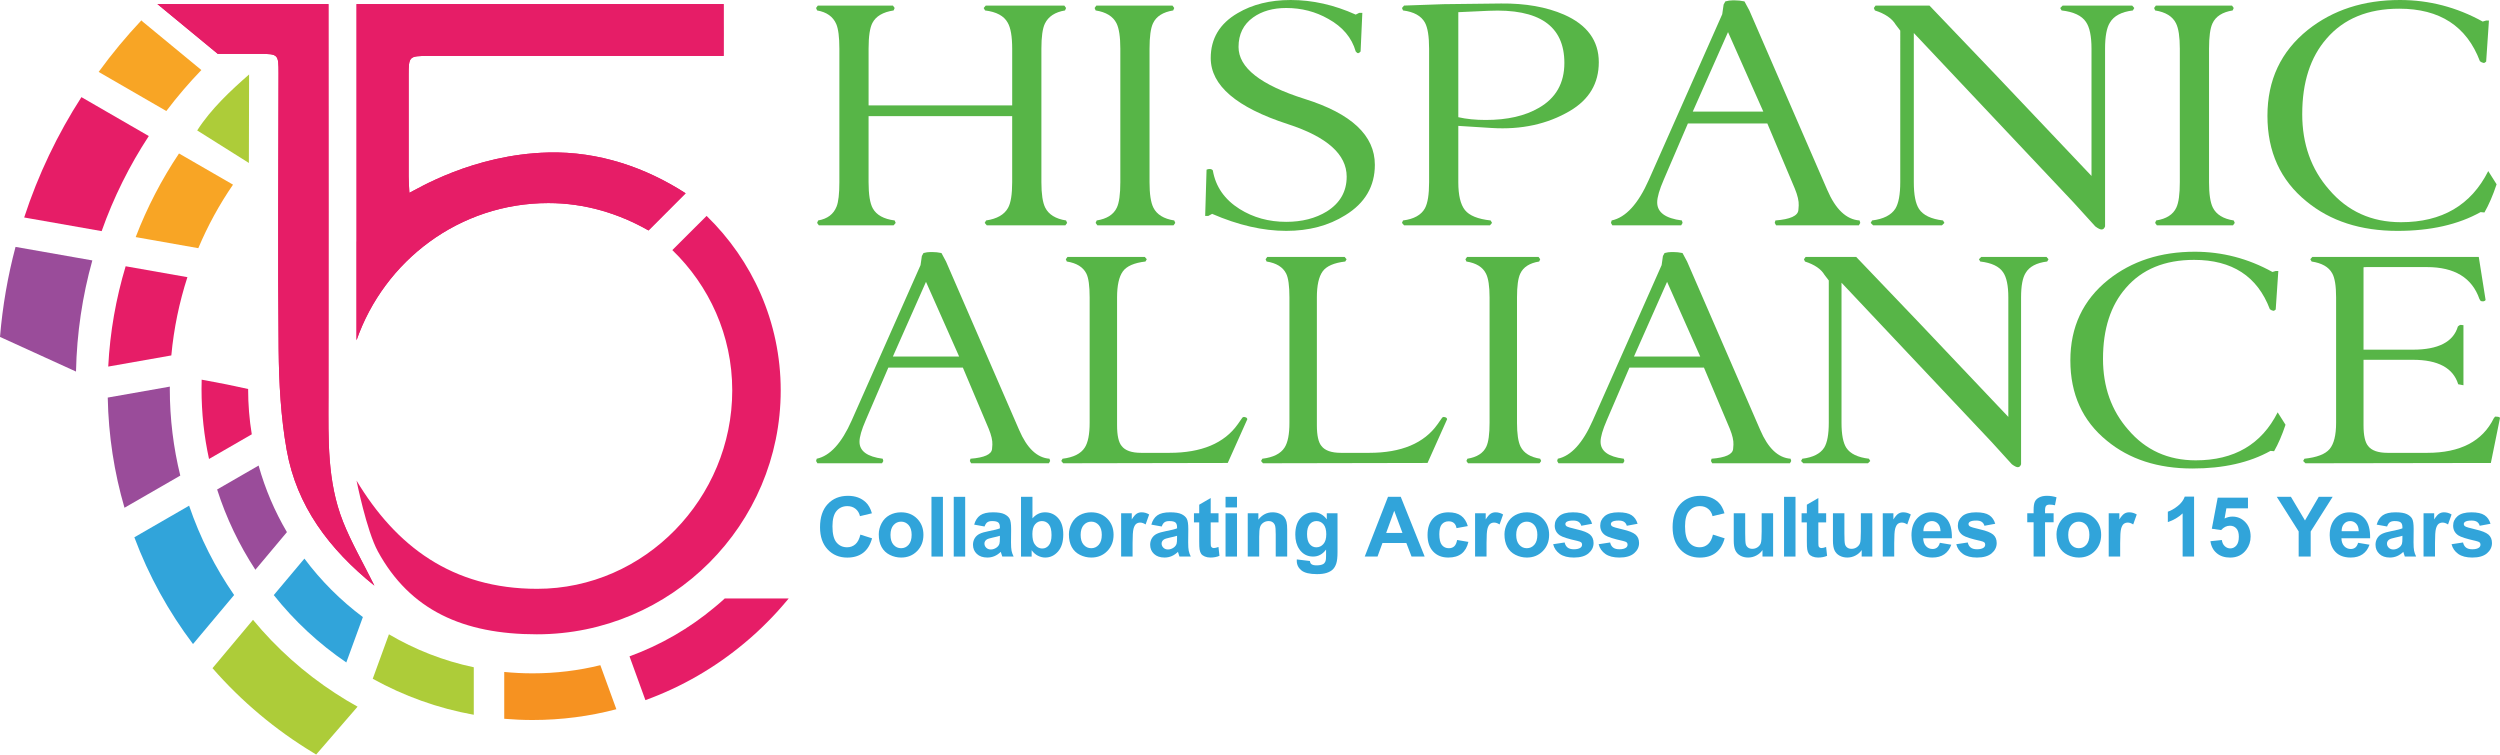<svg xmlns="http://www.w3.org/2000/svg" id="Layer_2" viewBox="0 0 733.877 221.495"><g id="Components"><g id="e176170f-588c-415d-9371-b1f3a6eebe5e_1"><path d="M57.888,38.291c4.048-6.361,10.09-11.942,15.234-16.429-.01,6.724-.028,13.447-.048,20.171-.006,1.92-.011,3.871-.016,5.804l-15.17-9.546Z" style="fill:#adcc39;"></path><path d="M98.386,203.474c2.146,1.412,4.345,2.735,6.579,3.969l-12.157,14.053c-.268-.161-.536-.322-.805-.5-11.12-6.705-21.115-15.107-29.625-24.851l11.889-14.196c6.883,8.332,15.018,15.608,24.118,21.526Z" style="fill:#adcc39;"></path><path d="M55.513,148.443c3.2,9.404,7.67,18.2,13.212,26.228l-12.068,14.392c-7.169-9.494-12.998-20.024-17.217-31.341l16.073-9.279Z" style="fill:#31a4da;"></path><path d="M49.846,114.188c0,8.761,1.073,17.271,3.075,25.423l-16.377,9.44c-3.004-10.298-4.702-21.133-4.917-32.343l18.236-3.218c-.018.232-.018.465-.018.697Z" style="fill:#9a4c9a;"></path><path d="M36.884,78.162l18.129,3.2c-2.378,7.348-3.987,15.036-4.72,22.974l-18.522,3.272c.518-10.191,2.288-20.042,5.113-29.446Z" style="fill:#e61d67;"></path><path d="M52.545,45.051l15.858,9.154c-4.005,5.828-7.42,12.068-10.191,18.648l-18.379-3.254c3.325-8.689,7.616-16.913,12.712-24.547Z" style="fill:#f8a525;"></path><path d="M73.91,127.49l-12.551,7.241c-1.448-6.615-2.199-13.498-2.199-20.543,0-.787.018-1.555.036-2.342v-.393c.393.071.751.143,1.109.197,5.668,1.055,6.901,1.305,12.533,2.539,0,4.523.358,8.975,1.073,13.302Z" style="fill:#e61d67;"></path><path d="M84.226,156.203l-9.261,11.049c-4.738-7.241-8.546-15.161-11.228-23.564l12.175-7.026c1.931,6.919,4.738,13.463,8.314,19.541Z" style="fill:#9a4c9a;"></path><path d="M106.521,181.143l-4.863,13.32c-8.063-5.489-15.233-12.157-21.294-19.774l8.993-10.709c4.863,6.508,10.656,12.3,17.163,17.163Z" style="fill:#31a4da;"></path><path d="M114.173,186.203c7.616,4.487,16.001,7.795,24.905,9.672v13.945c-10.566-1.895-20.56-5.524-29.661-10.566l4.756-13.051Z" style="fill:#adcc39;"></path><path d="M176.23,195.267l4.702,12.926c-7.867,2.074-16.108,3.164-24.601,3.164-2.807,0-5.578-.125-8.314-.358v-13.749c2.736.268,5.507.411,8.314.411,6.847,0,13.516-.823,19.899-2.396Z" style="fill:#f69221;"></path><path d="M231.528,175.672l-.715.858c-1.806,2.145-3.683,4.219-5.668,6.186-2.11,2.128-4.309,4.148-6.597,6.043-8.564,7.169-18.397,12.89-29.088,16.77l-4.666-12.855c9.172-3.343,17.61-8.242,24.959-14.392.214-.179.429-.358.644-.536.805-.661,1.591-1.359,2.36-2.074h18.773Z" style="fill:#e61d67;"></path><path d="M308.081,134.658l.191.668-.383.669h-22.808l-.383-.669.192-.668c4.085-.32,6.194-1.278,6.324-2.877l.096-1.245c.062-1.208-.296-2.77-1.079-4.684l-7.578-17.934h-21.885l-6.632,15.429c-1.223,2.814-1.831,4.925-1.831,6.324,0,2.745,2.269,4.406,6.805,4.986l.191.668-.38.669h-18.978l-.384-.669.192-.668c3.896-.829,7.315-4.567,10.255-11.216l20.219-45.615.385-2.682.48-.864c.7-.19,1.373-.293,2.011-.293h.575c.894,0,1.786.103,2.685.293l1.339,2.489,21.467,49.452c2.3,5.365,5.272,8.176,8.913,8.436M281.553,104.658l-9.728-21.924-9.717,21.924h19.445Z" style="fill:#57b547;"></path><path d="M327.917,87.311v37.567c0,2.943.448,4.957,1.342,6.037,1.024,1.344,2.94,2.018,5.751,2.018h8.241c9.456,0,16.162-2.816,20.127-8.436l1.34-1.919c.191-.125.351-.191.48-.191l.383.099c.319.059.51.251.574.573l-5.75,12.844-48.301.092-.573-.669.382-.668c3.193-.388,5.366-1.468,6.516-3.26.959-1.468,1.438-3.9,1.438-7.283v-36.805c0-3.381-.32-5.717-.959-6.994-.958-1.915-2.876-3.097-5.75-3.547l-.288-.668.482-.674h22.712l.571.674-.381.668c-3.324.383-5.542,1.359-6.661,2.924-1.117,1.564-1.678,4.11-1.678,7.616" style="fill:#57b547;"></path><path d="M386.57,87.311v37.567c0,2.943.447,4.957,1.341,6.037,1.021,1.344,2.938,2.018,5.75,2.018h8.241c9.457,0,16.164-2.816,20.126-8.436l1.343-1.919c.19-.125.346-.191.481-.191l.381.099c.317.059.509.251.573.573l-5.748,12.844-48.304.092-.574-.669.384-.668c3.194-.388,5.366-1.468,6.517-3.26.96-1.468,1.437-3.9,1.437-7.283v-36.805c0-3.381-.32-5.717-.958-6.994-.955-1.915-2.874-3.097-5.751-3.547l-.287-.668.481-.674h22.713l.574.674-.385.668c-3.322.383-5.542,1.359-6.658,2.924-1.119,1.564-1.678,4.11-1.678,7.616" style="fill:#57b547;"></path><path d="M445.316,124.115c0,3.251.351,5.587,1.051,6.997.963,1.912,2.882,3.094,5.753,3.547l.289.667-.478.67h-20.989l-.481-.67.291-.667c2.813-.453,4.66-1.635,5.557-3.547.637-1.34.954-3.675.954-6.997v-36.805c0-3.253-.346-5.589-1.053-6.994-.955-1.915-2.873-3.097-5.749-3.547l-.284-.667.476-.675h20.991l.476.675-.287.667c-2.815.45-4.666,1.631-5.556,3.547-.641,1.34-.961,3.677-.961,6.994v36.805Z" style="fill:#57b547;"></path><path d="M525.627,134.658l.188.668-.382.669h-22.806l-.382-.669.19-.668c4.087-.32,6.193-1.278,6.324-2.877l.093-1.245c.066-1.208-.294-2.77-1.071-4.684l-7.578-17.934h-21.886l-6.634,15.429c-1.222,2.814-1.833,4.925-1.833,6.324,0,2.745,2.271,4.406,6.807,4.986l.19.668-.379.669h-18.981l-.382-.669.192-.668c3.897-.829,7.316-4.567,10.255-11.216l20.222-45.615.383-2.682.481-.864c.696-.19,1.372-.293,2.013-.293h.572c.893,0,1.79.103,2.683.293l1.34,2.489,21.472,49.452c2.296,5.365,5.268,8.176,8.911,8.436M499.098,104.658l-9.726-21.924-9.717,21.924h19.443Z" style="fill:#57b547;"></path><path d="M589.546,122.387v-35.077c0-3.445-.514-5.907-1.534-7.38-1.148-1.721-3.386-2.777-6.71-3.161l-.381-.668.67-.674h19.171l.573.674-.384.668c-3.133.384-5.241,1.503-6.323,3.355-.895,1.409-1.342,3.805-1.342,7.186v48.972c-.195.578-.509.864-.964.864-.388,0-.963-.286-1.731-.857l-5.976-6.57-44.036-46.725v41.119c0,3.443.474,5.912,1.433,7.375,1.152,1.728,3.359,2.782,6.615,3.17l.386.668-.672.67h-18.977l-.672-.67.383-.668c3.13-.388,5.272-1.467,6.424-3.26.892-1.468,1.34-3.9,1.34-7.283v-41.786l-1.245-1.629c-1.023-1.728-2.941-3.033-5.749-3.93l-.291-.668.485-.674h14.852c9.967,10.351,24.853,26.008,44.656,46.959" style="fill:#57b547;"></path><path d="M617.337,105.328c0,8.246,2.465,15.177,7.38,20.793,5.111,6.014,11.722,9.011,19.841,9.011,11.308,0,19.325-4.698,24.055-14.088l2.302,3.647c-1.028,3.066-2.146,5.655-3.358,7.763l-1.048-.099c-6.199,3.454-13.836,5.175-22.908,5.175-10.159,0-18.53-2.713-25.113-8.147-7.155-5.807-10.733-13.673-10.733-23.577,0-9.837,3.706-17.724,11.117-23.674,6.906-5.49,15.366-8.237,25.404-8.237,8.041,0,15.646,1.982,22.798,5.94l.963-.284h.764l-.764,11.303c-.258.261-.481.388-.677.388-.381-.066-.729-.227-1.047-.478-3.643-9.645-11.054-14.476-22.236-14.476-8.62,0-15.297,2.754-20.028,8.244-4.472,5.114-6.712,12.044-6.712,20.795" style="fill:#57b547;"></path><path d="M676.76,135.996l-.672-.67.381-.667c3.642-.389,6.101-1.329,7.38-2.829,1.274-1.503,1.917-4.072,1.917-7.714v-36.804c0-3.382-.381-5.749-1.152-7.09-1.021-1.859-3.036-3.002-6.033-3.452l-.383-.667.571-.675h48.877l2.007,12.655c-.125.192-.345.32-.665.383-.256,0-.514-.035-.771-.101l-.377-.586c-2.171-6.245-7.316-9.378-15.428-9.378h-17.636c-.641,0-.961.031-.961.097v24.148h14.476c7.47,0,11.881-2.271,13.223-6.805.253-.254.509-.417.763-.476l.87.092v17.636l-1.538-.291c-1.476-4.789-5.909-7.183-13.318-7.183h-14.476v19.258c0,2.944.447,4.958,1.34,6.037,1.025,1.345,2.941,2.018,5.75,2.018h11.6c9.709,0,16.227-3.391,19.554-10.167l.376-.471c.9,0,1.371.13,1.442.379l-2.685,13.23-54.432.092Z" style="fill:#57b547;"></path><path d="M246.398,14.293c0-3.402-.307-5.819-.919-7.248-.951-2.177-2.823-3.501-5.613-3.979l-.307-.718.512-.713h22.047l.509.713-.306.718c-3.132.478-5.206,1.701-6.226,3.673-.75,1.428-1.122,3.944-1.122,7.554v16.64h42.156V14.293c0-3.61-.444-6.16-1.328-7.654-1.087-1.977-3.299-3.165-6.633-3.573l-.41-.718.614-.713h23.068l.51.713-.306.718c-2.926.478-4.9,1.771-5.919,3.878-.683,1.428-1.021,3.879-1.021,7.349v39.193c0,3.471.372,5.958,1.119,7.456,1.023,2.04,3.065,3.3,6.126,3.773l.309.718-.514.716h-23.067l-.612-.716.406-.718c3.199-.473,5.341-1.702,6.432-3.671.817-1.431,1.226-3.95,1.226-7.558v-19.391h-42.156v19.391c0,3.609.405,6.159,1.224,7.655,1.087,1.974,3.232,3.167,6.431,3.574l.306.718-.611.716h-21.945l-.511-.716.307-.718c2.72-.473,4.524-1.839,5.41-4.082.545-1.356.816-3.74.816-7.147V14.293Z" style="fill:#57b547;"></path><path d="M337.446,53.487c0,3.47.375,5.958,1.125,7.455,1.018,2.041,3.062,3.301,6.123,3.774l.307.718-.511.716h-22.354l-.512-.716.31-.718c2.992-.473,4.966-1.733,5.919-3.774.679-1.431,1.02-3.912,1.02-7.455V14.293c0-3.47-.375-5.956-1.123-7.453-1.02-2.038-3.061-3.296-6.125-3.774l-.304-.718.509-.713h22.355l.51.713-.306.718c-2.995.478-4.97,1.736-5.923,3.774-.68,1.431-1.02,3.909-1.02,7.453v39.193Z" style="fill:#57b547;"></path><path d="M403.591,48.358c0,6.336-2.893,11.278-8.678,14.818-4.901,3.069-10.686,4.598-17.351,4.598-6.808,0-14.057-1.661-21.743-4.996l-1.121.611h-.918l.407-13.578c.272-.133.578-.202.919-.202.409,0,.714.139.918.408.817,4.766,3.434,8.543,7.857,11.329,4.017,2.516,8.575,3.776,13.682,3.776,4.627,0,8.607-1.015,11.942-3.062,3.878-2.448,5.816-5.852,5.816-10.2,0-6.539-5.751-11.676-17.248-15.417-15.108-4.902-22.661-11.366-22.661-19.398,0-5.715,2.619-10.103,7.859-13.164,4.356-2.588,9.561-3.882,15.617-3.882,6.397,0,12.761,1.432,19.087,4.288l1.021-.512h.92l-.509,11.335c-.206.271-.444.44-.715.508-.203,0-.444-.171-.718-.513-1.155-4.046-3.843-7.235-8.061-9.567-3.744-2.13-7.86-3.191-12.351-3.191-3.881,0-7.112.919-9.701,2.763-2.855,2.045-4.285,4.942-4.285,8.686,0,6.071,6.466,11.147,19.396,15.236,13.743,4.293,20.619,10.737,20.619,19.326" style="fill:#57b547;"></path><path d="M428.087,36.953v16.534c0,3.814.644,6.532,1.941,8.167,1.291,1.633,3.807,2.656,7.553,3.063l.407.718-.613.716h-25.21l-.613-.716.306-.718c3.198-.407,5.341-1.601,6.433-3.574.815-1.496,1.223-4.048,1.223-7.655V14.293c0-3.61-.408-6.16-1.223-7.654-1.091-1.977-3.235-3.165-6.433-3.573l-.306-.718.613-.713,11.637-.411,16.84-.199c7.149-.069,13.302,1.017,18.475,3.263,6.803,2.993,10.212,7.657,10.212,13.985,0,6.197-2.83,10.956-8.476,14.286-6.598,3.885-14.256,5.554-22.968,5.01l-9.797-.617ZM428.087,34.405c2.384.541,5.067.811,8.061.811,6.334,0,11.536-1.188,15.622-3.573,4.963-2.856,7.453-7.245,7.453-13.164,0-10.892-7.422-15.992-22.255-15.31l-8.881.407v30.829Z" style="fill:#57b547;"></path><path d="M545.88,64.716l.203.718-.409.715h-24.294l-.408-.715.204-.718c4.353-.341,6.605-1.359,6.741-3.057l.097-1.323c.07-1.294-.315-2.956-1.151-4.992l-8.064-19.104h-23.316l-7.061,16.44c-1.302,2.986-1.953,5.238-1.953,6.731,0,2.928,2.419,4.697,7.247,5.305l.206.718-.41.715h-20.207l-.41-.715.206-.718c4.15-.881,7.792-4.864,10.921-11.939l21.538-48.592.409-2.854.507-.919c.751-.204,1.463-.313,2.145-.313h.613c.95,0,1.902.108,2.853.313l1.433,2.653,22.861,52.668c2.448,5.717,5.614,8.715,9.497,8.982M517.623,32.768l-10.361-23.35-10.351,23.35h20.712Z" style="fill:#57b547;"></path><path d="M613.961,51.652V14.293c0-3.673-.542-6.297-1.633-7.862-1.225-1.835-3.606-2.957-7.149-3.365l-.405-.718.716-.713h20.416l.613.713-.41.718c-3.336.408-5.58,1.595-6.739,3.573-.951,1.494-1.425,4.045-1.425,7.654v52.158c-.211.618-.551.916-1.027.916-.41,0-1.033-.298-1.842-.907l-6.367-7.008-46.905-49.759v43.792c0,3.671.502,6.296,1.531,7.861,1.22,1.842,3.569,2.961,7.042,3.368l.409.718-.722.716h-20.209l-.71-.716.412-.718c3.328-.407,5.613-1.562,6.832-3.468.956-1.563,1.435-4.153,1.435-7.761V8.987l-1.333-1.74c-1.085-1.833-3.135-3.231-6.118-4.181l-.311-.718.509-.713h15.821c10.619,11.027,26.472,27.696,47.568,50.016" style="fill:#57b547;"></path><path d="M648.462,53.487c0,3.47.374,5.958,1.122,7.455,1.022,2.041,3.061,3.301,6.127,3.774l.303.718-.509.716h-22.352l-.514-.716.306-.718c3-.473,4.972-1.733,5.919-3.774.687-1.431,1.025-3.912,1.025-7.455V14.293c0-3.47-.374-5.956-1.122-7.453-1.018-2.038-3.064-3.296-6.127-3.774l-.3-.718.511-.713h22.353l.509.713-.313.718c-2.987.478-4.963,1.736-5.917,3.774-.681,1.431-1.02,3.909-1.02,7.453v39.193Z" style="fill:#57b547;"></path><path d="M675.82,33.481c0,8.78,2.619,16.163,7.863,22.155,5.436,6.394,12.482,9.592,21.123,9.592,12.047,0,20.582-5,25.62-15.009l2.453,3.881c-1.091,3.266-2.283,6.026-3.573,8.273l-1.127-.11c-6.596,3.679-14.729,5.512-24.39,5.512-10.818,0-19.735-2.886-26.746-8.673-7.618-6.19-11.435-14.564-11.435-25.108,0-10.479,3.946-18.884,11.843-25.213C684.805,2.929,693.817 0,704.502 0c8.576,0,16.67,2.115,24.291,6.328l1.02-.302h.818l-.818,12.047c-.27.267-.506.407-.717.407-.408-.073-.78-.238-1.115-.511-3.88-10.276-11.777-15.418-23.684-15.418-9.186,0-16.298,2.932-21.334,8.782-4.761,5.448-7.143,12.83-7.143,22.15" style="fill:#57b547;"></path><path d="M252.561,156.934l3.433,1.088c-.526,1.914-1.401,3.335-2.626,4.264-1.224.929-2.776,1.394-4.659,1.394-2.328,0-4.242-.795-5.741-2.386-1.499-1.591-2.249-3.766-2.249-6.525,0-2.919.754-5.186,2.261-6.8,1.508-1.615,3.489-2.422,5.945-2.422,2.144,0,3.888.634,5.228,1.902.797.75,1.395,1.826,1.794,3.229l-3.505.837c-.207-.909-.64-1.627-1.298-2.153-.658-.526-1.457-.79-2.398-.79-1.3,0-2.354.466-3.164,1.399s-1.214,2.444-1.214,4.534c0,2.217.398,3.796,1.196,4.737.797.941,1.834,1.411,3.11,1.411.94,0,1.75-.299,2.428-.897s1.164-1.539,1.46-2.823Z" style="fill:#31a4da;"></path><path d="M257.961,156.85c0-1.116.275-2.197.826-3.242.55-1.044,1.329-1.842,2.338-2.392,1.009-.55,2.136-.826,3.38-.826,1.921,0,3.496.624,4.725,1.872,1.228,1.248,1.842,2.825,1.842,4.731,0,1.922-.62,3.515-1.859,4.779-1.24,1.264-2.802,1.896-4.684,1.896-1.164,0-2.274-.263-3.331-.79-1.057-.526-1.86-1.298-2.41-2.314-.551-1.017-.826-2.255-.826-3.714ZM261.406,157.029c0,1.26.299,2.225.897,2.894.598.67,1.335,1.005,2.213,1.005.877,0,1.612-.335,2.207-1.005.594-.67.891-1.643.891-2.918,0-1.244-.297-2.201-.891-2.871-.595-.67-1.33-1.005-2.207-1.005-.878,0-1.615.335-2.213,1.005-.599.67-.897,1.635-.897,2.895Z" style="fill:#31a4da;"></path><path d="M273.433,163.381v-17.536h3.361v17.536h-3.361Z" style="fill:#31a4da;"></path><path d="M279.97,163.381v-17.536h3.361v17.536h-3.361Z" style="fill:#31a4da;"></path><path d="M289.019,154.553l-3.051-.55c.343-1.228.934-2.137,1.77-2.728.838-.59,2.082-.885,3.732-.885,1.499,0,2.615.178,3.35.533.733.354,1.25.805,1.549,1.352.299.546.448,1.549.448,3.008l-.036,3.923c0,1.117.055,1.94.162,2.47s.309,1.099.604,1.705h-3.325c-.088-.223-.195-.554-.323-.993-.056-.199-.096-.331-.119-.395-.574.559-1.188.977-1.842,1.256-.654.279-1.353.418-2.094.418-1.308,0-2.339-.355-3.092-1.065-.754-.71-1.131-1.607-1.131-2.691,0-.718.172-1.358.515-1.92.343-.562.823-.993,1.441-1.292.618-.299,1.509-.56,2.673-.784,1.571-.295,2.66-.57,3.266-.825v-.335c0-.646-.159-1.106-.478-1.381-.318-.275-.921-.413-1.806-.413-.599,0-1.065.118-1.399.353-.335.235-.606.648-.814,1.238ZM293.516,157.28c-.431.144-1.112.315-2.045.515-.934.199-1.543.395-1.83.586-.439.311-.658.706-.658,1.184,0,.471.176.877.526,1.22s.798.514,1.34.514c.606,0,1.185-.199,1.734-.598.407-.303.674-.673.802-1.112.087-.287.131-.833.131-1.639v-.67Z" style="fill:#31a4da;"></path><path d="M299.719,163.381v-17.536h3.361v6.316c1.036-1.18,2.265-1.77,3.684-1.77,1.547,0,2.827.56,3.84,1.681,1.013,1.121,1.52,2.729,1.52,4.827,0,2.169-.517,3.84-1.55,5.012-1.032,1.172-2.286,1.758-3.762,1.758-.726,0-1.441-.182-2.147-.544-.706-.363-1.315-.899-1.824-1.609v1.866h-3.122ZM303.056,156.754c0,1.316.207,2.289.622,2.919.582.893,1.355,1.339,2.32,1.339.742,0,1.374-.317,1.897-.951.521-.634.783-1.633.783-2.997,0-1.451-.263-2.498-.789-3.14-.526-.642-1.2-.963-2.022-.963-.806,0-1.476.314-2.01.939-.534.626-.802,1.577-.802,2.853Z" style="fill:#31a4da;"></path><path d="M313.779,156.85c0-1.116.275-2.197.826-3.242.55-1.044,1.329-1.842,2.338-2.392s2.136-.826,3.38-.826c1.921,0,3.496.624,4.725,1.872,1.228,1.248,1.842,2.825,1.842,4.731,0,1.922-.62,3.515-1.859,4.779-1.24,1.264-2.802,1.896-4.684,1.896-1.164,0-2.274-.263-3.331-.79-1.057-.526-1.86-1.298-2.41-2.314-.551-1.017-.826-2.255-.826-3.714ZM317.224,157.029c0,1.26.299,2.225.897,2.894.598.67,1.335,1.005,2.213,1.005.877,0,1.612-.335,2.207-1.005.594-.67.891-1.643.891-2.918,0-1.244-.297-2.201-.891-2.871-.595-.67-1.33-1.005-2.207-1.005-.878,0-1.615.335-2.213,1.005-.599.67-.897,1.635-.897,2.895Z" style="fill:#31a4da;"></path><path d="M332.469,163.381h-3.361v-12.704h3.122v1.806c.534-.853,1.015-1.415,1.441-1.687.426-.271.91-.407,1.453-.407.766,0,1.503.211,2.213.634l-1.041,2.931c-.566-.367-1.093-.55-1.579-.55-.471,0-.869.129-1.196.389-.326.259-.584.728-.771,1.405-.188.678-.28,2.098-.28,4.259v3.923Z" style="fill:#31a4da;"></path><path d="M341.027,154.553l-3.051-.55c.343-1.228.934-2.137,1.77-2.728.838-.59,2.082-.885,3.732-.885,1.499,0,2.615.178,3.35.533.733.354,1.25.805,1.549,1.352s.448,1.549.448,3.008l-.036,3.923c0,1.117.055,1.94.162,2.47s.309,1.099.604,1.705h-3.325c-.088-.223-.195-.554-.323-.993-.056-.199-.096-.331-.119-.395-.574.559-1.188.977-1.842,1.256-.654.279-1.353.418-2.094.418-1.308,0-2.339-.355-3.092-1.065-.754-.71-1.131-1.607-1.131-2.691,0-.718.172-1.358.515-1.92.343-.562.823-.993,1.441-1.292.618-.299,1.509-.56,2.673-.784,1.571-.295,2.66-.57,3.266-.825v-.335c0-.646-.159-1.106-.478-1.381-.318-.275-.921-.413-1.806-.413-.599,0-1.065.118-1.399.353-.335.235-.606.648-.814,1.238ZM345.524,157.28c-.431.144-1.112.315-2.045.515-.934.199-1.543.395-1.83.586-.439.311-.658.706-.658,1.184,0,.471.176.877.526,1.22s.798.514,1.34.514c.606,0,1.185-.199,1.734-.598.407-.303.674-.673.802-1.112.087-.287.131-.833.131-1.639v-.67Z" style="fill:#31a4da;"></path><path d="M357.697,150.677v2.68h-2.297v5.12c0,1.037.021,1.641.065,1.812.044.172.144.313.3.425.155.112.345.168.567.168.311,0,.762-.108,1.353-.323l.287,2.607c-.782.335-1.667.502-2.656.502-.606,0-1.152-.102-1.639-.305-.486-.203-.843-.466-1.07-.79-.228-.323-.385-.759-.473-1.31-.071-.391-.107-1.18-.107-2.369v-5.538h-1.543v-2.68h1.543v-2.524l3.373-1.961v4.485h2.297Z" style="fill:#31a4da;"></path><path d="M359.76,148.955v-3.11h3.361v3.11h-3.361ZM359.76,163.381v-12.704h3.361v12.704h-3.361Z" style="fill:#31a4da;"></path><path d="M377.852,163.381h-3.361v-6.483c0-1.372-.071-2.259-.215-2.662-.144-.402-.377-.715-.7-.939-.323-.223-.712-.335-1.166-.335-.582,0-1.105.16-1.567.478-.463.319-.779.742-.951,1.268-.171.526-.257,1.5-.257,2.919v5.753h-3.361v-12.704h3.122v1.866c1.108-1.435,2.504-2.153,4.186-2.153.742,0,1.42.134,2.033.401.614.267,1.079.608,1.394,1.023.315.415.534.885.658,1.411.124.526.185,1.28.185,2.261v7.895Z" style="fill:#31a4da;"></path><path d="M380.68,164.218l3.84.466c.064.447.211.754.442.921.319.239.821.359,1.508.359.877,0,1.534-.132,1.974-.395.295-.175.518-.459.67-.849.103-.279.155-.794.155-1.543v-1.855c-1.005,1.372-2.272,2.058-3.804,2.058-1.707,0-3.059-.722-4.056-2.165-.781-1.14-1.172-2.56-1.172-4.258,0-2.129.513-3.756,1.537-4.88,1.024-1.125,2.299-1.687,3.821-1.687,1.571,0,2.867.69,3.888,2.069v-1.782h3.147v11.4c0,1.499-.124,2.62-.371,3.361-.247.741-.594,1.323-1.041,1.746-.446.423-1.042.754-1.788.993-.745.239-1.688.359-2.829.359-2.152,0-3.68-.369-4.581-1.106-.901-.738-1.352-1.673-1.352-2.805,0-.112.004-.248.012-.407ZM383.683,156.766c0,1.348.261,2.334.783,2.96s1.166.939,1.932.939c.821,0,1.515-.321,2.081-.963s.85-1.593.85-2.853c0-1.316-.272-2.292-.814-2.931-.542-.638-1.228-.957-2.058-.957-.806,0-1.469.314-1.991.939-.522.626-.783,1.581-.783,2.865Z" style="fill:#31a4da;"></path><path d="M418.213,163.381h-3.852l-1.531-3.983h-7.01l-1.447,3.983h-3.756l6.83-17.536h3.744l7.021,17.536ZM411.693,156.443l-2.416-6.507-2.368,6.507h4.784Z" style="fill:#31a4da;"></path><path d="M430.874,154.434l-3.313.598c-.111-.662-.364-1.161-.76-1.496-.395-.335-.907-.502-1.537-.502-.837,0-1.505.29-2.003.867-.499.579-.748,1.545-.748,2.901,0,1.507.253,2.572.76,3.194.506.622,1.185.933,2.039.933.639,0,1.16-.181,1.567-.544.406-.363.693-.987.861-1.872l3.302.562c-.344,1.515-1.001,2.66-1.975,3.433-.973.773-2.276,1.16-3.911,1.16-1.858,0-3.339-.586-4.443-1.758s-1.657-2.795-1.657-4.869c0-2.097.555-3.73,1.663-4.898,1.108-1.168,2.607-1.752,4.497-1.752,1.547,0,2.777.333,3.69.999.913.666,1.569,1.681,1.968,3.044Z" style="fill:#31a4da;"></path><path d="M436.371,163.381h-3.361v-12.704h3.122v1.806c.534-.853,1.015-1.415,1.441-1.687.426-.271.91-.407,1.453-.407.766,0,1.503.211,2.213.634l-1.041,2.931c-.566-.367-1.093-.55-1.579-.55-.471,0-.869.129-1.196.389-.326.259-.584.728-.771,1.405-.188.678-.28,2.098-.28,4.259v3.923Z" style="fill:#31a4da;"></path><path d="M441.638,156.85c0-1.116.275-2.197.826-3.242.55-1.044,1.329-1.842,2.338-2.392,1.009-.55,2.136-.826,3.38-.826,1.921,0,3.496.624,4.725,1.872,1.228,1.248,1.842,2.825,1.842,4.731,0,1.922-.62,3.515-1.859,4.779-1.24,1.264-2.802,1.896-4.684,1.896-1.164,0-2.274-.263-3.331-.79s-1.86-1.298-2.41-2.314c-.551-1.017-.826-2.255-.826-3.714ZM445.084,157.029c0,1.26.299,2.225.897,2.894.598.67,1.335,1.005,2.213,1.005.877,0,1.612-.335,2.207-1.005.594-.67.891-1.643.891-2.918,0-1.244-.297-2.201-.891-2.871-.595-.67-1.33-1.005-2.207-1.005-.878,0-1.615.335-2.213,1.005-.599.67-.897,1.635-.897,2.895Z" style="fill:#31a4da;"></path><path d="M455.926,159.756l3.373-.514c.144.654.435,1.15.873,1.489s1.053.508,1.843.508c.869,0,1.522-.16,1.961-.478.295-.223.443-.522.443-.897,0-.255-.08-.467-.239-.634-.168-.159-.543-.307-1.125-.442-2.711-.598-4.43-1.145-5.155-1.639-1.005-.686-1.507-1.639-1.507-2.859,0-1.101.435-2.026,1.304-2.775s2.217-1.125,4.043-1.125c1.738,0,3.03.283,3.876.85.845.566,1.427,1.403,1.746,2.512l-3.17.586c-.136-.495-.393-.874-.771-1.137s-.919-.395-1.621-.395c-.885,0-1.519.123-1.901.371-.256.176-.383.403-.383.682,0,.239.111.442.335.61.303.224,1.35.539,3.14.945,1.79.407,3.04.905,3.75,1.496.701.598,1.053,1.431,1.053,2.5,0,1.164-.486,2.165-1.46,3.002-.973.837-2.412,1.256-4.317,1.256-1.73,0-3.101-.351-4.109-1.053-1.009-.702-1.669-1.655-1.98-2.859Z" style="fill:#31a4da;"></path><path d="M469.281,159.756l3.373-.514c.144.654.435,1.15.873,1.489s1.053.508,1.843.508c.869,0,1.522-.16,1.961-.478.295-.223.443-.522.443-.897,0-.255-.08-.467-.239-.634-.168-.159-.543-.307-1.125-.442-2.711-.598-4.43-1.145-5.155-1.639-1.005-.686-1.507-1.639-1.507-2.859,0-1.101.435-2.026,1.304-2.775s2.217-1.125,4.043-1.125c1.738,0,3.03.283,3.876.85.845.566,1.427,1.403,1.746,2.512l-3.17.586c-.136-.495-.393-.874-.771-1.137s-.919-.395-1.621-.395c-.885,0-1.519.123-1.901.371-.256.176-.383.403-.383.682,0,.239.111.442.335.61.303.224,1.35.539,3.14.945,1.79.407,3.04.905,3.75,1.496.701.598,1.053,1.431,1.053,2.5,0,1.164-.486,2.165-1.46,3.002-.973.837-2.412,1.256-4.317,1.256-1.73,0-3.101-.351-4.109-1.053-1.009-.702-1.669-1.655-1.98-2.859Z" style="fill:#31a4da;"></path><path d="M502.837,156.934l3.433,1.088c-.526,1.914-1.401,3.335-2.626,4.264-1.224.929-2.776,1.394-4.659,1.394-2.328,0-4.242-.795-5.741-2.386-1.499-1.591-2.249-3.766-2.249-6.525,0-2.919.754-5.186,2.261-6.8,1.508-1.615,3.489-2.422,5.945-2.422,2.144,0,3.888.634,5.228,1.902.797.75,1.395,1.826,1.794,3.229l-3.505.837c-.207-.909-.64-1.627-1.298-2.153-.658-.526-1.457-.79-2.398-.79-1.3,0-2.354.466-3.164,1.399-.81.933-1.214,2.444-1.214,4.534,0,2.217.398,3.796,1.196,4.737.797.941,1.834,1.411,3.11,1.411.94,0,1.75-.299,2.428-.897s1.164-1.539,1.46-2.823Z" style="fill:#31a4da;"></path><path d="M517.376,163.381v-1.902c-.463.678-1.071,1.212-1.824,1.603-.754.391-1.55.586-2.387.586-.854,0-1.619-.188-2.297-.562-.678-.375-1.168-.901-1.471-1.579-.304-.678-.455-1.615-.455-2.811v-8.039h3.361v5.837c0,1.787.061,2.881.185,3.284.123.403.349.722.676.957s.741.352,1.244.352c.574,0,1.089-.157,1.543-.472s.766-.706.933-1.172c.168-.466.252-1.609.252-3.427v-5.359h3.361v12.704h-3.122Z" style="fill:#31a4da;"></path><path d="M523.709,163.381v-17.536h3.361v17.536h-3.361Z" style="fill:#31a4da;"></path><path d="M536.071,150.677v2.68h-2.297v5.12c0,1.037.021,1.641.065,1.812.044.172.144.313.3.425.155.112.345.168.567.168.311,0,.762-.108,1.353-.323l.287,2.607c-.782.335-1.667.502-2.656.502-.606,0-1.152-.102-1.639-.305-.486-.203-.843-.466-1.07-.79-.228-.323-.385-.759-.473-1.31-.071-.391-.107-1.18-.107-2.369v-5.538h-1.543v-2.68h1.543v-2.524l3.373-1.961v4.485h2.297Z" style="fill:#31a4da;"></path><path d="M546.496,163.381v-1.902c-.463.678-1.071,1.212-1.824,1.603-.754.391-1.55.586-2.387.586-.854,0-1.619-.188-2.297-.562-.678-.375-1.168-.901-1.471-1.579-.304-.678-.455-1.615-.455-2.811v-8.039h3.361v5.837c0,1.787.061,2.881.185,3.284.123.403.349.722.676.957s.741.352,1.244.352c.574,0,1.089-.157,1.543-.472s.766-.706.933-1.172c.168-.466.252-1.609.252-3.427v-5.359h3.361v12.704h-3.122Z" style="fill:#31a4da;"></path><path d="M556.047,163.381h-3.361v-12.704h3.122v1.806c.534-.853,1.015-1.415,1.441-1.687.426-.271.91-.407,1.453-.407.766,0,1.503.211,2.213.634l-1.041,2.931c-.566-.367-1.093-.55-1.579-.55-.471,0-.869.129-1.196.389-.326.259-.584.728-.771,1.405-.188.678-.28,2.098-.28,4.259v3.923Z" style="fill:#31a4da;"></path><path d="M569.449,159.338l3.349.562c-.431,1.228-1.11,2.163-2.039,2.805-.929.642-2.092.963-3.487.963-2.209,0-3.844-.722-4.904-2.165-.837-1.156-1.256-2.616-1.256-4.378,0-2.106.551-3.754,1.651-4.946,1.1-1.192,2.491-1.789,4.174-1.789,1.891,0,3.382.624,4.474,1.872,1.093,1.248,1.615,3.16,1.567,5.736h-8.421c.023.997.295,1.772.814,2.327s1.164.831,1.938.831c.526,0,.969-.144,1.328-.431.358-.287.63-.749.814-1.387ZM569.64,155.94c-.024-.973-.275-1.712-.754-2.219s-1.06-.76-1.746-.76c-.734,0-1.34.268-1.818.802-.478.534-.714,1.26-.706,2.177h5.024Z" style="fill:#31a4da;"></path><path d="M574.263,159.756l3.373-.514c.144.654.435,1.15.873,1.489.439.339,1.053.508,1.843.508.869,0,1.522-.16,1.961-.478.295-.223.443-.522.443-.897,0-.255-.08-.467-.239-.634-.168-.159-.543-.307-1.125-.442-2.711-.598-4.43-1.145-5.155-1.639-1.005-.686-1.507-1.639-1.507-2.859,0-1.101.435-2.026,1.304-2.775s2.217-1.125,4.043-1.125c1.738,0,3.03.283,3.876.85.845.566,1.427,1.403,1.746,2.512l-3.17.586c-.136-.495-.393-.874-.771-1.137s-.919-.395-1.621-.395c-.885,0-1.519.123-1.901.371-.256.176-.383.403-.383.682,0,.239.111.442.335.61.303.224,1.35.539,3.14.945,1.79.407,3.04.905,3.75,1.496.701.598,1.053,1.431,1.053,2.5,0,1.164-.486,2.165-1.46,3.002-.973.837-2.412,1.256-4.317,1.256-1.73,0-3.101-.351-4.109-1.053s-1.669-1.655-1.98-2.859Z" style="fill:#31a4da;"></path><path d="M595.102,150.677h1.866v-.957c0-1.068.113-1.866.341-2.392s.645-.955,1.256-1.286c.61-.331,1.382-.496,2.314-.496.957,0,1.895.144,2.812.431l-.455,2.344c-.534-.127-1.049-.191-1.543-.191-.486,0-.835.114-1.047.341-.211.228-.316.664-.316,1.31v.897h2.512v2.644h-2.512v10.06h-3.361v-10.06h-1.866v-2.644Z" style="fill:#31a4da;"></path><path d="M603.684,156.85c0-1.116.275-2.197.826-3.242.55-1.044,1.329-1.842,2.338-2.392,1.009-.55,2.136-.826,3.38-.826,1.921,0,3.496.624,4.725,1.872,1.228,1.248,1.842,2.825,1.842,4.731,0,1.922-.62,3.515-1.859,4.779-1.24,1.264-2.802,1.896-4.684,1.896-1.164,0-2.274-.263-3.331-.79s-1.86-1.298-2.41-2.314c-.551-1.017-.826-2.255-.826-3.714ZM607.13,157.029c0,1.26.299,2.225.897,2.894.598.67,1.335,1.005,2.213,1.005.877,0,1.612-.335,2.207-1.005.594-.67.891-1.643.891-2.918,0-1.244-.297-2.201-.891-2.871-.595-.67-1.33-1.005-2.207-1.005-.878,0-1.615.335-2.213,1.005-.599.67-.897,1.635-.897,2.895Z" style="fill:#31a4da;"></path><path d="M622.375,163.381h-3.361v-12.704h3.122v1.806c.534-.853,1.015-1.415,1.441-1.687.426-.271.91-.407,1.453-.407.766,0,1.503.211,2.213.634l-1.041,2.931c-.566-.367-1.093-.55-1.579-.55-.471,0-.869.129-1.196.389-.326.259-.584.728-.771,1.405-.188.678-.28,2.098-.28,4.259v3.923Z" style="fill:#31a4da;"></path><path d="M644.074,163.381h-3.361v-12.668c-1.228,1.148-2.676,1.998-4.343,2.548v-3.05c.878-.287,1.83-.832,2.859-1.633,1.028-.801,1.734-1.736,2.117-2.805h2.728v17.608Z" style="fill:#31a4da;"></path><path d="M648.876,158.871l3.349-.347c.096.758.379,1.357.85,1.8.471.442,1.013.664,1.627.664.701,0,1.296-.285,1.782-.855s.73-1.43.73-2.578c0-1.077-.241-1.884-.724-2.422-.482-.539-1.11-.808-1.884-.808-.965,0-1.83.427-2.596,1.28l-2.728-.395,1.723-9.127h8.888v3.146h-6.34l-.526,2.978c.749-.374,1.515-.562,2.297-.562,1.491,0,2.755.542,3.792,1.627,1.036,1.085,1.555,2.492,1.555,4.223,0,1.443-.419,2.731-1.256,3.864-1.141,1.547-2.724,2.32-4.749,2.32-1.619,0-2.938-.435-3.959-1.304-1.022-.869-1.631-2.037-1.83-3.505Z" style="fill:#31a4da;"></path><path d="M674.775,163.381v-7.38l-6.424-10.156h4.151l4.127,6.938,4.043-6.938h4.079l-6.448,10.18v7.356h-3.528Z" style="fill:#31a4da;"></path><path d="M692.221,159.338l3.349.562c-.431,1.228-1.11,2.163-2.039,2.805-.929.642-2.092.963-3.487.963-2.209,0-3.844-.722-4.904-2.165-.837-1.156-1.256-2.616-1.256-4.378,0-2.106.551-3.754,1.651-4.946,1.1-1.192,2.491-1.789,4.174-1.789,1.891,0,3.382.624,4.474,1.872,1.093,1.248,1.615,3.16,1.567,5.736h-8.421c.023.997.295,1.772.814,2.327s1.164.831,1.938.831c.526,0,.969-.144,1.328-.431.358-.287.63-.749.814-1.387ZM692.413,155.94c-.024-.973-.275-1.712-.754-2.219s-1.06-.76-1.746-.76c-.734,0-1.34.268-1.818.802-.478.534-.714,1.26-.706,2.177h5.024Z" style="fill:#31a4da;"></path><path d="M700.732,154.553l-3.051-.55c.343-1.228.934-2.137,1.77-2.728.838-.59,2.082-.885,3.732-.885,1.499,0,2.615.178,3.35.533.733.354,1.25.805,1.549,1.352.299.546.448,1.549.448,3.008l-.036,3.923c0,1.117.055,1.94.162,2.47s.309,1.099.604,1.705h-3.325c-.088-.223-.195-.554-.323-.993-.056-.199-.096-.331-.119-.395-.574.559-1.188.977-1.842,1.256-.654.279-1.353.418-2.094.418-1.308,0-2.339-.355-3.092-1.065-.754-.71-1.131-1.607-1.131-2.691,0-.718.172-1.358.515-1.92.343-.562.823-.993,1.441-1.292s1.509-.56,2.673-.784c1.571-.295,2.66-.57,3.266-.825v-.335c0-.646-.159-1.106-.478-1.381-.318-.275-.921-.413-1.806-.413-.599,0-1.065.118-1.399.353-.335.235-.606.648-.814,1.238ZM705.229,157.28c-.431.144-1.112.315-2.045.515-.934.199-1.543.395-1.83.586-.439.311-.658.706-.658,1.184,0,.471.176.877.526,1.22.351.343.798.514,1.34.514.606,0,1.185-.199,1.734-.598.407-.303.674-.673.802-1.112.087-.287.131-.833.131-1.639v-.67Z" style="fill:#31a4da;"></path><path d="M714.794,163.381h-3.361v-12.704h3.122v1.806c.534-.853,1.015-1.415,1.441-1.687.426-.271.91-.407,1.453-.407.766,0,1.503.211,2.213.634l-1.041,2.931c-.566-.367-1.093-.55-1.579-.55-.471,0-.869.129-1.196.389-.326.259-.584.728-.771,1.405-.188.678-.28,2.098-.28,4.259v3.923Z" style="fill:#31a4da;"></path><path d="M719.655,159.756l3.373-.514c.144.654.435,1.15.873,1.489s1.053.508,1.843.508c.869,0,1.522-.16,1.961-.478.295-.223.443-.522.443-.897,0-.255-.08-.467-.239-.634-.168-.159-.543-.307-1.125-.442-2.711-.598-4.43-1.145-5.155-1.639-1.005-.686-1.507-1.639-1.507-2.859,0-1.101.435-2.026,1.304-2.775s2.217-1.125,4.043-1.125c1.738,0,3.03.283,3.876.85.845.566,1.427,1.403,1.746,2.512l-3.17.586c-.136-.495-.393-.874-.771-1.137-.379-.263-.919-.395-1.621-.395-.885,0-1.519.123-1.901.371-.256.176-.383.403-.383.682,0,.239.111.442.335.61.303.224,1.35.539,3.14.945,1.79.407,3.04.905,3.75,1.496.701.598,1.053,1.431,1.053,2.5,0,1.164-.486,2.165-1.46,3.002-.973.837-2.412,1.256-4.317,1.256-1.73,0-3.101-.351-4.109-1.053-1.009-.702-1.669-1.655-1.98-2.859Z" style="fill:#31a4da;"></path><path d="M27.104,76.446c-2.914,10.423-4.559,21.347-4.792,32.629L0,98.901c.751-9.047,2.288-17.879,4.559-26.424l22.545,3.969Z" style="fill:#9a4c9a;"></path><path d="M43.677,39.938c-5.668,8.653-10.334,18.004-13.838,27.909l-22.742-4.005c4.094-12.551,9.78-24.422,16.806-35.328l19.774,11.425Z" style="fill:#e61d67;"></path><path d="M41.922,6.384c-.152-.125-.281-.269-.42-.405-4.487,4.769-8.678,9.823-12.539,15.133l19.863,11.478c3.183-4.216,6.625-8.23,10.286-12.03l-17.191-14.175Z" style="fill:#f8a525;"></path><path d="M207.422,63.377l-10.061,10.034c10.809,10.449,17.59,25.021,17.59,41.186,0,31.623-25.662,58.251-57.285,58.251-25.021,0-41.507-12.635-53.007-31.764,0,0,2.935,14.676,6.259,20.769,9.425,17.279,25.039,24.349,46.67,24.349,39.47,0,71.591-32.121,71.591-71.604,0-20.095-8.373-38.224-21.755-51.219Z" style="fill:#e61d67;"></path><path d="M100.675,153.081c-4.641-11.697-4.272-24.107-4.257-36.436.044-36.192.015-72.384-.001-108.576V1.192h-50.214l17.719,14.611h7.633c1.187.023,2.68-.006,4.585.003,5.529.025,5.635.106,5.631,5.734-.018,27.059-.257,54.121.024,81.177.102,9.828.648,19.783,2.374,29.432,2.934,16.405,12.415,29.031,25.733,39.755-3.35-6.754-6.759-12.602-9.228-18.823Z" style="fill:#e61d67;"></path><path d="M100.675,153.081c-4.641-11.697-4.272-24.107-4.257-36.436.044-36.192.015-72.384-.001-108.576V1.192h-50.214l17.719,14.611h7.633c1.187.023,2.68-.006,4.585.003,5.529.025,5.635.106,5.631,5.734-.018,27.059-.257,54.121.024,81.177.102,9.828.648,19.783,2.374,29.432,2.934,16.405,12.415,29.031,25.733,39.755-3.35-6.754-6.759-12.602-9.228-18.823Z" style="fill:#e61d67;"></path><path d="M212.42,12.542c.042-1.354-.01-3.158,0-5.613V1.192h-107.749v15.225h.002c-.009,18.16-.012,36.319,0,54.491h-.015v28.977c8.162-23.372,30.205-40.273,56.322-40.273,10.718,0,20.671,3.062,29.396,8.032l10.892-10.906c-11.643-7.512-25.443-12.337-40.288-11.975-22.302.543-38.959,11.007-40.808,11.845-.101-2.109-.217-3.481-.217-4.868-.015-9.895-.029-19.776,0-29.671.015-5.518.13-5.648,5.749-5.648,12.478-.007,24.956-.004,37.435-.004h43.893c.264.001.535.002.774,0h4.614v-3.874Z" style="fill:#e61d67;"></path><path d="M212.42,12.542c.042-1.354-.01-3.158,0-5.613V1.192h-107.749v15.225h.002c-.009,18.16-.012,36.319,0,54.491h-.015v28.977c8.162-23.372,30.205-40.273,56.322-40.273,10.718,0,20.671,3.062,29.396,8.032l10.892-10.906c-11.643-7.512-25.443-12.337-40.288-11.975-22.302.543-38.959,11.007-40.808,11.845-.101-2.109-.217-3.481-.217-4.868-.015-9.895-.029-19.776,0-29.671.015-5.518.13-5.648,5.749-5.648,12.478-.007,24.956-.004,37.435-.004h43.893c.264.001.535.002.774,0h4.614v-3.874Z" style="fill:#e61d67;"></path></g></g></svg>
